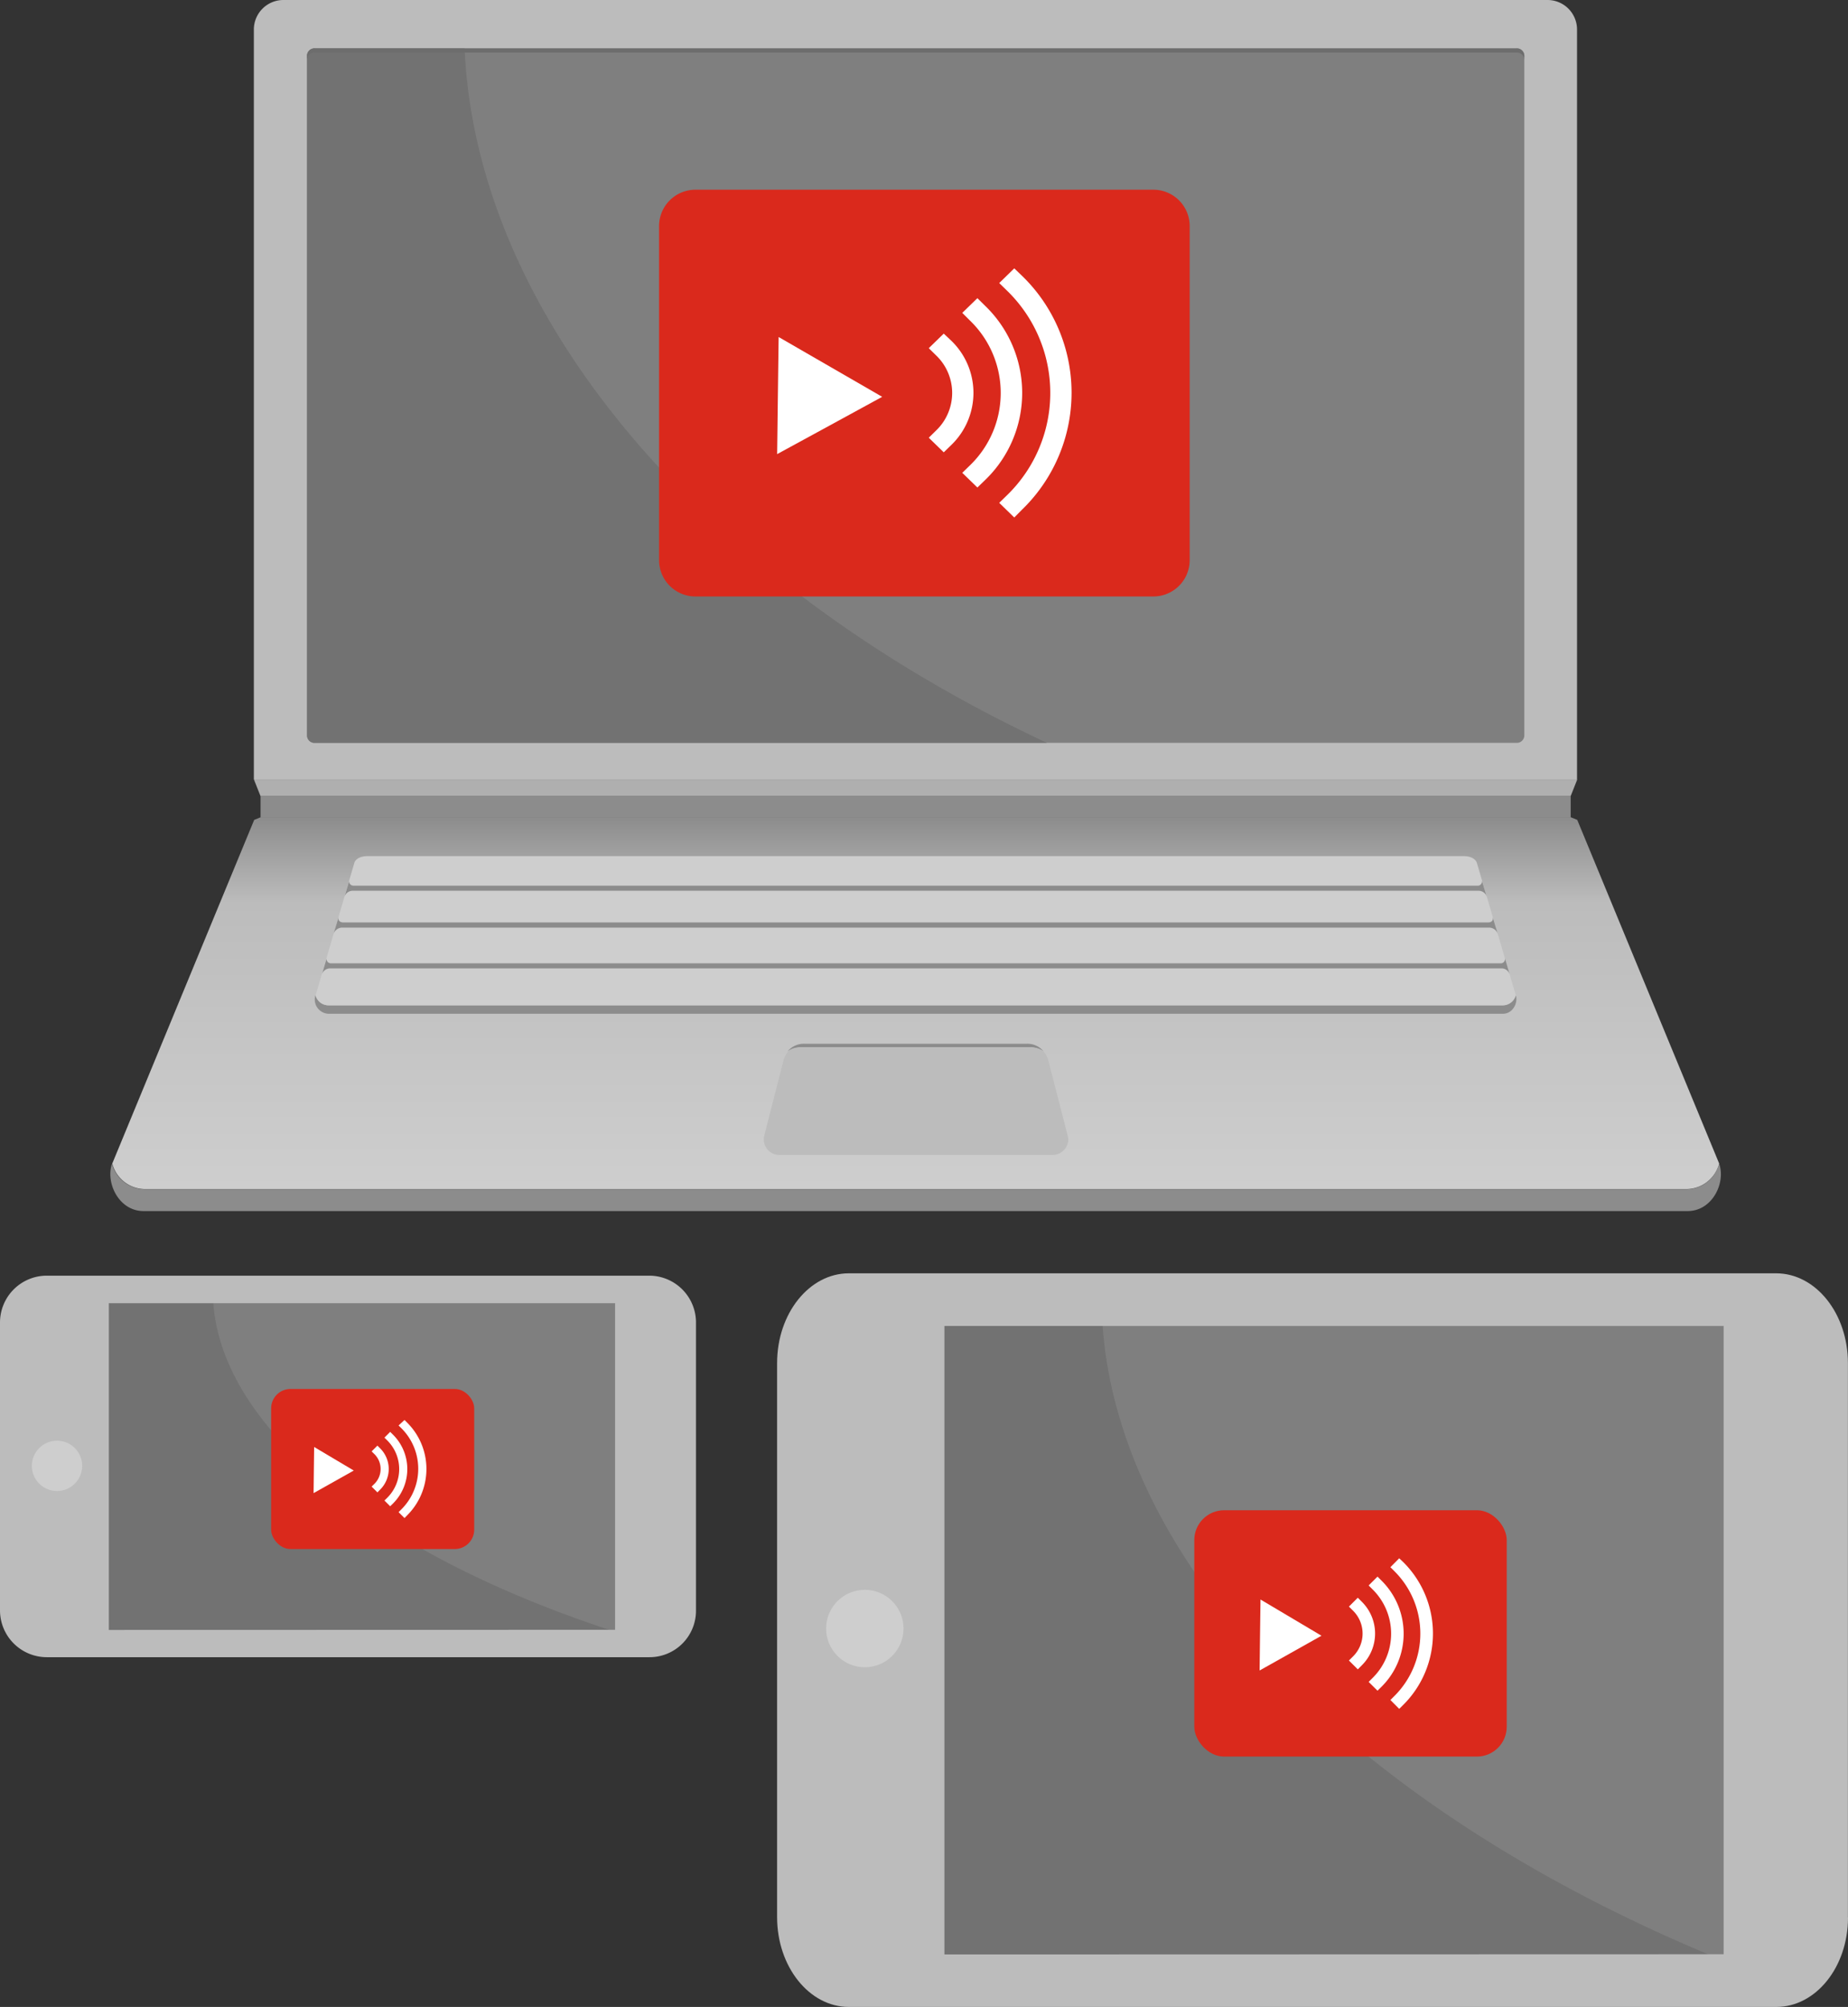 <svg xmlns="http://www.w3.org/2000/svg" xmlns:xlink="http://www.w3.org/1999/xlink" viewBox="0 0 434.02 471.16"><rect x="0" y="0" width="434.02" height="471.16" fill="#333333" stroke="none"/><defs><style>.cls-1{fill:#7f7f7f;}.cls-2{fill:#bcbcbc;}.cls-3{fill:#8c8c8c;}.cls-4{fill:url(#linear-gradient);}.cls-5{fill:#cecece;}.cls-6{fill:#bf8cbf;}.cls-7{fill:#afafaf;}.cls-8{fill:#727272;}.cls-9{fill:#6d6d6d;}.cls-10{fill:#da291c;}.cls-11{fill:#fff;}</style><linearGradient id="linear-gradient" x1="215.07" y1="322.45" x2="215.07" y2="235.11" gradientTransform="translate(0 -43.26)" gradientUnits="userSpaceOnUse"><stop offset="0" stop-color="#cecece"/><stop offset="0.77" stop-color="#bcbcbc"/><stop offset="1" stop-color="#8c8c8c"/></linearGradient></defs><g id="Layer_2" data-name="Layer 2"><g id="Layer_1-2" data-name="Layer 1"><path class="cls-1" d="M24.93,384.13a.81.81,0,0,1-.76-.84v-78a.82.82,0,0,1,.76-.85H146a.81.81,0,0,1,.77.85v78a.81.81,0,0,1-.77.84Z"/><path class="cls-2" d="M363.42,0H66.62a6.94,6.94,0,0,0-7,6.83h0V183H370.38V6.83A6.93,6.93,0,0,0,363.42,0Z"/><path class="cls-1" d="M73.89,174.4a1.75,1.75,0,0,1-1.78-1.73h0V13.09a1.75,1.75,0,0,1,1.78-1.73H356.18A1.75,1.75,0,0,1,358,13.09h0V172.67a1.75,1.75,0,0,1-1.78,1.73H73.89Z"/><rect class="cls-3" x="61.19" y="186.89" width="307.7" height="4.97"/><path class="cls-3" d="M33.83,279.19a8.05,8.05,0,0,1-7.52-6c-1.56,4.45,1.59,11.13,7.41,11.13H396.35c5.83,0,9-6.68,7.41-11.13a8,8,0,0,1-7.52,6Z"/><path class="cls-4" d="M368.89,191.85H61.25l-1.55.63L26.37,273.15a8,8,0,0,0,7.52,6H396.24a8,8,0,0,0,7.52-6l-33.33-80.67Z"/><path class="cls-3" d="M77.08,236a3.13,3.13,0,0,1-3-2.35,3.34,3.34,0,0,0,3,4.34H353c2.3,0,3.57-2.58,3-4.34a3.19,3.19,0,0,1-3,2.35Z"/><path class="cls-5" d="M346.84,202.52h0s-.43-1.53-3.13-1.53H86.37c-2.66,0-3.11,1.45-3.12,1.48l-9.12,31.19a3.14,3.14,0,0,0,3,2.36H353a3.19,3.19,0,0,0,3-2.36Z"/><path class="cls-3" d="M77.7,226.15a1,1,0,0,1-1-.92.84.84,0,0,1,.06-.39l-1.14,3.88a2,2,0,0,1,1.87-1.38h275.2a2,2,0,0,1,1.86,1.38l-1.13-3.88a1,1,0,0,1-.59,1.25,1,1,0,0,1-.41.06Z"/><path class="cls-3" d="M349.55,216.56s1.39,0,1-1.33l1.21,4a2.16,2.16,0,0,0-1.91-1.46H80.26a2.17,2.17,0,0,0-1.92,1.46l1.21-4c-.37,1.3,1,1.33,1,1.33Z"/><path class="cls-3" d="M83,207.92a1,1,0,0,1-1-.91.83.83,0,0,1,.07-.41l-1.14,3.89a2,2,0,0,1,1.85-1.37H347.32a2,2,0,0,1,1.85,1.37L348,206.6a1,1,0,0,1-.56,1.26,1,1,0,0,1-.42.06Z"/><path class="cls-3" d="M188.15,245.86h53.78a5.23,5.23,0,0,1,3.14.94,4.9,4.9,0,0,0-4-1.76H189a4.93,4.93,0,0,0-4,1.76A5.25,5.25,0,0,1,188.15,245.86Z"/><path class="cls-6" d="M242.6,245.24a5.55,5.55,0,0,1,.72.25A5.55,5.55,0,0,0,242.6,245.24Z"/><path class="cls-6" d="M241.09,245a6.13,6.13,0,0,1,1.21.12A6.13,6.13,0,0,0,241.09,245Z"/><path class="cls-6" d="M243.61,245.62a4.67,4.67,0,0,1,.6.38A4.67,4.67,0,0,0,243.61,245.62Z"/><path class="cls-6" d="M186.76,245.49a6,6,0,0,1,.71-.25A6,6,0,0,0,186.76,245.49Z"/><path class="cls-2" d="M250.72,266.48,246.22,249a5.53,5.53,0,0,0-1.75-2.8,4.44,4.44,0,0,1,.65.65,5.24,5.24,0,0,0-3.15-.94H188.2a5.26,5.26,0,0,0-3.15.94,4.44,4.44,0,0,1,.65-.65A5.53,5.53,0,0,0,184,249l-4.49,17.53A3.67,3.67,0,0,0,182,271a4,4,0,0,0,1.25.14H246.9a3.74,3.74,0,0,0,4-3.51A3.7,3.7,0,0,0,250.72,266.48Z"/><path class="cls-6" d="M187.8,245.16A6.13,6.13,0,0,1,189,245,6.13,6.13,0,0,0,187.8,245.16Z"/><path class="cls-6" d="M185.86,246a7.07,7.07,0,0,1,.61-.38A4.78,4.78,0,0,0,185.86,246Z"/><polygon class="cls-7" points="61.18 186.89 368.89 186.89 370.43 183 59.64 183 61.18 186.89"/><path class="cls-8" d="M109.11,11.36H73.89a1.75,1.75,0,0,0-1.78,1.73h0V172.67a1.75,1.75,0,0,0,1.78,1.73h172C165.27,136.7,111.93,74.61,109.11,11.36Z"/><path class="cls-8" d="M50.07,305.61H25.42c-.69,0-1.25.38-1.25.83V382.7c0,.45.56.83,1.25.83H145.84C89.41,365.52,52,335.83,50.07,305.61Z"/><path class="cls-9" d="M356.18,11.36H73.89a1.75,1.75,0,0,0-1.78,1.73h0v1a1.75,1.75,0,0,1,1.75-1.75H356.18A1.75,1.75,0,0,1,358,14.1v-1a1.76,1.76,0,0,0-1.76-1.75Z"/><path class="cls-10" d="M163.45,44.54h107.3A8.54,8.54,0,0,1,279.41,53v78.61a8.54,8.54,0,0,1-8.66,8.42H163.45a8.54,8.54,0,0,1-8.66-8.42V53A8.54,8.54,0,0,1,163.45,44.54Z"/><path class="cls-11" d="M221.65,106.19l-3.52-3.43,1.75-1.72a12.19,12.19,0,0,0,0-17.58l-1.75-1.72,3.52-3.42L223.43,80a17,17,0,0,1,0,24.46Z"/><path class="cls-11" d="M229.55,114.45,226,111l1.76-1.71a23.61,23.61,0,0,0,0-34.08l0,0L226,73.45,229.55,70l1.79,1.77a28.38,28.38,0,0,1,0,40.95h0Z"/><path class="cls-11" d="M238.21,121.49l-3.53-3.44,1.76-1.72a33.46,33.46,0,0,0,0-48.16l-1.76-1.72L238.21,63l1.77,1.7a38.2,38.2,0,0,1,0,55Z"/><polygon class="cls-11" points="182.87 79.12 195.03 86.14 207.19 93.16 194.86 99.89 182.52 106.61 182.69 92.86 182.87 79.12"/><rect class="cls-10" x="63.68" y="326.08" width="47.69" height="37.58" rx="4.55"/><path class="cls-11" d="M88.64,350.36,87.28,349l.68-.67a4.91,4.91,0,0,0,0-6.93l-.68-.67,1.36-1.35.67.67a6.83,6.83,0,0,1,0,9.63Z"/><path class="cls-11" d="M91.64,353.62l-1.35-1.35.68-.67a9.48,9.48,0,0,0,0-13.42h0l-.68-.68,1.35-1.35.68.68a11.4,11.4,0,0,1,0,16.12h0Z"/><path class="cls-11" d="M95,356.39,93.61,355l.68-.68a13.43,13.43,0,0,0,0-19l-.68-.67L95,333.36l.68.68a15.34,15.34,0,0,1,0,21.65Z"/><polygon class="cls-11" points="73.78 339.7 78.44 342.47 83.09 345.23 78.37 347.88 73.65 350.53 73.71 345.12 73.78 339.7"/><path class="cls-2" d="M163.46,378.12V310.48a11,11,0,0,0-11-11H11A11,11,0,0,0,0,310.48V378.1a11,11,0,0,0,11,10.95H152.52a10.91,10.91,0,0,0,10.94-10.87Zm-137.9,4.53V305.94h118.9v76.68Z"/><circle class="cls-5" cx="13.39" cy="344.13" r="5.91"/><path class="cls-1" d="M222.64,461.05c-.64,0-1.17-.73-1.17-1.62V309.73c0-.87.53-1.62,1.17-1.62h184c.65,0,1.16.72,1.16,1.62v149.7c0,.88-.51,1.62-1.16,1.62Z"/><path class="cls-8" d="M258.83,309.26h-38a1.79,1.79,0,0,0-1.92,1.62V459.41A1.79,1.79,0,0,0,220.8,461H406.53C319.5,426,261.87,368.11,258.83,309.26Z"/><rect class="cls-10" x="280.49" y="354.55" width="73.38" height="57.83" rx="7.01"/><path class="cls-11" d="M318.89,391.91l-2.08-2.08,1-1a7.54,7.54,0,0,0,0-10.66l-1-1,2.08-2.08,1,1a10.49,10.49,0,0,1,0,14.81Z"/><path class="cls-11" d="M323.52,396.92l-2.08-2.07,1-1a14.59,14.59,0,0,0,0-20.64h0l-1-1,2.08-2.08,1,1a17.53,17.53,0,0,1,0,24.8v0Z"/><path class="cls-11" d="M328.62,401.18l-2.07-2.08,1-1a20.67,20.67,0,0,0,0-29.18l-1-1,2.07-2.09,1.05,1a23.62,23.62,0,0,1,0,33.31Z"/><polygon class="cls-11" points="296.04 375.51 303.2 379.76 310.36 384.01 303.1 388.09 295.83 392.17 295.93 383.84 296.04 375.51"/><path class="cls-2" d="M434,450.14V320c0-11.64-7.55-21.07-16.86-21.07H199.36c-9.3,0-16.85,9.43-16.85,21.07V450.08c0,11.64,7.55,21.08,16.85,21.08H417.18c9.27,0,16.81-9.33,16.84-20.92Zm-212.19,8.7V311.29h183v147.5Z"/><circle class="cls-5" cx="203.11" cy="382.32" r="9.09"/></g></g></svg>